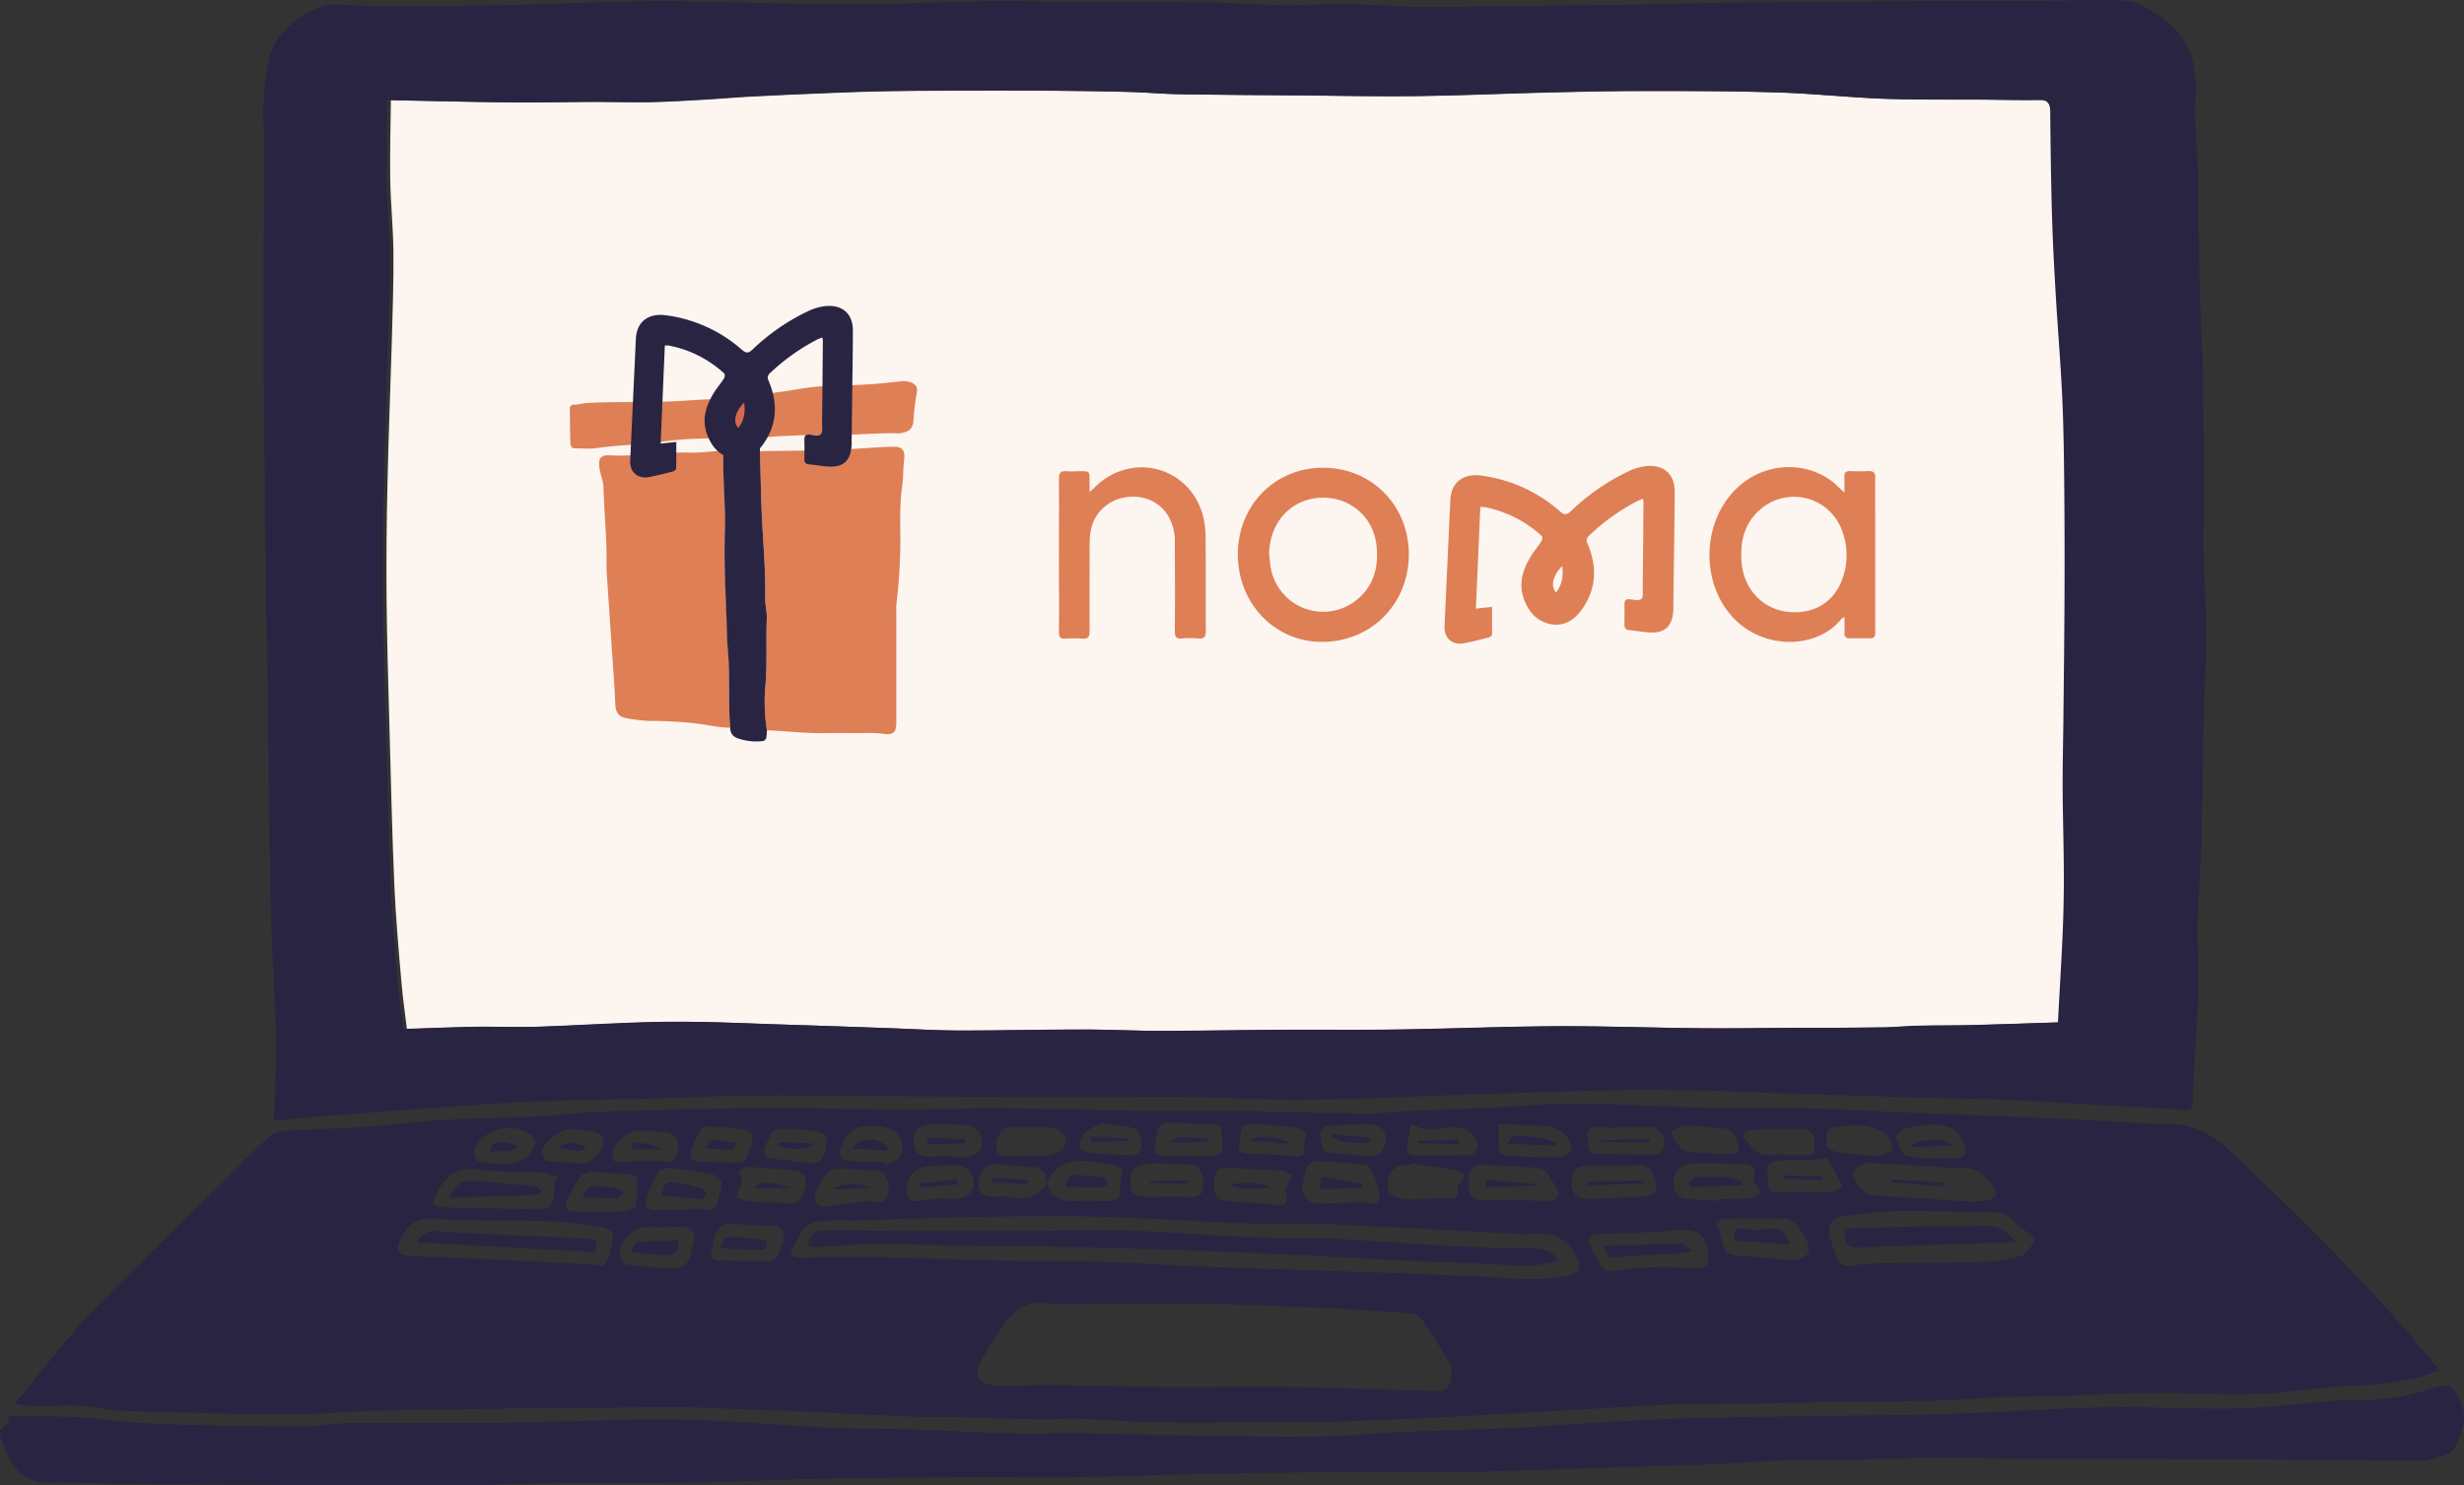 <svg id="Layer_1" data-name="Layer 1" xmlns="http://www.w3.org/2000/svg" viewBox="0 0 867.23 522.93"><rect x="0" y="0" width="867.23" height="522.93" fill="#333333" stroke="none"/><defs><style>.cls-1{fill:#fcf5f0;}.cls-2{fill:#292442;}.cls-3{fill:#df7f55;}.cls-4{fill:#d46a4d;}</style></defs><path class="cls-1" d="M725.6,359.9c-10.64.34-20.82.71-31,1-6.27.16-12.56.08-18.84.23-4,.09-8,.52-12,.57-10.46.12-20.91.12-31.37.17-11,.05-22.08.24-33.12.14-16.86-.16-33.72-.79-50.57-.71-18.7.1-37.39.88-56.08,1.15-13.51.2-27,0-40.53.1-14.3.08-28.6.37-42.9.38-9,0-18-.48-27-.48-14.63,0-29.26.39-43.89.36-8.28,0-16.56-.56-24.84-.84-12.05-.42-24.11-.86-36.17-1.23-13.69-.42-27.4-1.19-41.09-1-15.51.16-31,1.25-46.52,1.76-7.1.23-14.22-.09-21.33,0-8.18.14-16.36.49-25.13.77-.72-6-1.5-11.22-1.93-16.45-1-11.44-2-22.88-2.51-34.35-.8-18.64-1.22-37.3-1.72-56-.41-14.8-.86-29.6-1-44.4-.12-13.84,0-27.69.33-41.53.36-16.69,1.06-33.38,1.53-50.07.29-10.26.64-20.53.55-30.79-.08-8.47-1-16.93-1.12-25.41-.16-9.34.13-18.69.22-28,14.45.27,28.73.65,43,.79,9.71.1,19.41-.16,29.12-.19,6.56,0,13.13.21,19.68.09,6.25-.12,12.49-.51,18.73-.86,5.51-.31,11-.81,16.54-1.1,8.7-.46,17.41-.84,26.11-1.19,6.7-.28,13.4-.53,20.09-.67s13.48-.17,20.21-.19c12.95,0,25.89-.09,38.83,0q14.13.07,28.25.43c5.86.15,11.7.72,17.55.82,14.06.22,28.13.29,42.19.4,13.86.11,27.73.42,41.59.24,15.5-.2,31-.91,46.49-1.29,11.08-.27,22.16-.51,33.24-.5,15.63,0,31.26,0,46.87.51,12.1.37,24.17,1.66,36.27,2.19,9.25.4,18.53.26,27.79.34,2.39,0,4.77,0,7.16,0,7.13.05,14.26.24,21.38.12,3.16-.06,4.18,1.21,4.21,4.14.14,12.37.29,24.75.65,37.12.28,9.41.8,18.82,1.36,28.22.67,11.5,1.65,23,2.19,34.48.47,9.79.62,19.59.72,29.39q.21,20.06.13,40.12c-.05,14.45-.24,28.9-.39,43.36-.08,8.15-.32,16.3-.28,24.45.06,13.6.63,27.21.36,40.81C727.35,331.3,726.32,345.38,725.6,359.9Z"/><path class="cls-2" d="M248.62,404.22c1.24-3.4,1.24-3.4,10.27-2C258.27,405.08,258.27,405.08,248.62,404.22Z"/><path class="cls-2" d="M210.13,436.76c-.25,1.36-.48,2.61-.74,4l-62.67-3.37c1.56-2.67,3.36-4.14,6.79-3.95,17.6,1,35.22,1.73,52.83,2.6A28,28,0,0,1,210.13,436.76Z"/><path class="cls-2" d="M96.38,394.44c.28-8.38.74-16.54.77-24.7,0-7.14-.4-14.28-.67-21.42-.32-8.21-.8-16.41-1-24.63q-.58-24.69-.91-49.4c-.15-10.26-.1-20.53-.26-30.8-.18-11-.57-22-.74-33-.17-11.25-.17-22.49-.29-33.74-.14-14-.41-28-.48-42.07-.08-16.43,0-32.87,0-49.3,0-13.7.53-27.41,0-41.09a89.48,89.48,0,0,1,2.23-24.87c2-8,14.12-18.58,24-17.86,17.41,1.27,35,.61,52.49.34C190.42,1.65,209.22.62,228,.4c14.24-.17,28.48.47,42.72.69,11.44.19,22.88.52,34.31.38C319.78,1.3,334.5.56,349.23.37c10.48-.14,21,.29,31.46.35,15.09.08,30.17-.08,45.25.11,8.5.1,17,.89,25.51,1,7.39.1,14.79-.54,22.17-.43,9.28.15,18.55,1.05,27.82,1.06,17.62,0,35.24-.36,52.85-.57,5.47-.07,10.94-.08,16.4-.18,11.69-.22,23.38-.58,35.07-.72Q636.42.61,667.07.43c16.56-.09,33.13,0,49.7-.08,10.56,0,21.17-.77,31.67,0,4.33.32,8.78,3.26,12.54,5.87,10,7,12.46,17,11.76,28.61-.51,8.53.63,17.14.86,25.73.2,7.22.08,14.45.21,21.67q.26,14,.69,27.89c.2,6.32.67,12.63.77,18.95q.36,21.66.45,43.33c0,7.47-.29,14.94-.13,22.41.22,10,1,20,1.07,30,.05,7.51-.77,15-.94,22.55-.37,16.45-.47,32.91-.9,49.35-.24,9.06-1.13,18.1-1.33,27.15-.19,8.45.38,16.92.18,25.37-.23,9.37-1,18.73-1.47,28.09-.18,3.38-.55,6.77-.4,10.13.12,2.62-.73,3.41-3.33,3.24-9.58-.64-19.16-1.15-28.75-1.68-12.73-.7-25.45-1.47-38.18-2-7.8-.35-15.62-.33-23.43-.56q-28.86-.86-57.72-1.8c-7.9-.25-15.79-.66-23.69-.77-10.39-.14-20.78-.23-31.17,0-15.22.3-30.44.86-45.66,1.35-20,.65-39.93,1.65-59.9,1.91-13.69.17-27.39-.76-41.09-1-9.2-.17-18.42,0-27.63,0-20.05,0-40.1,0-60.15-.12-20.83-.1-41.66-.43-62.49-.37-12.59,0-25.18.62-37.77,1-14.4.38-28.81.65-43.2,1.16-8.1.29-16.19.89-24.28,1.44-10.73.74-21.46,1.51-32.18,2.37C120,392.34,108.73,393.37,96.38,394.44ZM724.32,359.9c.72-14.52,1.75-28.6,2-42.68.27-13.6-.3-27.21-.36-40.81,0-8.15.21-16.3.29-24.45.15-14.46.33-28.91.38-43.36q.08-20.06-.12-40.12c-.11-9.8-.25-19.6-.72-29.39-.55-11.5-1.52-23-2.2-34.48-.55-9.4-1.08-18.81-1.35-28.22-.37-12.37-.52-24.75-.65-37.12,0-2.93-1.05-4.2-4.22-4.14-7.12.12-14.25-.07-21.37-.12-2.39,0-4.78,0-7.16,0-9.27-.08-18.54.06-27.79-.34-12.1-.53-24.17-1.82-36.28-2.19C609.18,32,593.55,32,577.93,32c-11.08,0-22.17.23-33.25.5-15.49.38-31,1.09-46.48,1.29-13.86.18-27.73-.13-41.6-.24-14.06-.11-28.12-.18-42.18-.4-5.85-.1-11.7-.67-17.55-.82q-14.13-.36-28.25-.43c-12.94-.05-25.89,0-38.83,0-6.74,0-13.48.05-20.21.19s-13.4.39-20.09.67c-8.71.35-17.41.73-26.12,1.19-5.51.29-11,.79-16.54,1.1-6.23.35-12.48.74-18.72.86-6.56.12-13.12-.11-19.68-.09-9.71,0-19.42.29-29.12.19-14.29-.14-28.58-.52-43-.79-.1,9.35-.38,18.7-.23,28,.15,8.48,1.05,16.94,1.12,25.41.1,10.26-.26,20.53-.55,30.79-.47,16.69-1.16,33.38-1.53,50.07-.3,13.84-.44,27.69-.33,41.53.13,14.8.58,29.6,1,44.4.51,18.65.92,37.31,1.72,56,.5,11.47,1.56,22.91,2.52,34.35.43,5.23,1.21,10.43,1.93,16.45,8.76-.28,16.94-.63,25.12-.77,7.11-.12,14.23.2,21.34,0,15.51-.51,31-1.6,46.52-1.76,13.69-.14,27.39.63,41.09,1,12.06.37,24.11.81,36.17,1.23,8.28.28,16.56.82,24.83.84,14.63,0,29.27-.34,43.9-.36,9,0,18,.49,27,.48,14.31,0,28.61-.3,42.91-.38,13.51-.08,27,.1,40.52-.1,18.7-.27,37.39-1.05,56.08-1.15,16.86-.08,33.71.55,50.57.71,11,.1,22.09-.09,33.13-.14,10.45,0,20.91,0,31.36-.17,4-.05,8-.48,12-.57,6.28-.15,12.57-.07,18.85-.23C703.5,360.61,713.68,360.24,724.32,359.9Z"/><path class="cls-2" d="M858.83,482.52a99.34,99.34,0,0,1-30.39,5.25c-11.06.25-22.07,2.57-33.14,2.94-12.81.44-25.67-.47-38.51-.39-10.65.06-21.3.76-31.95,1.09-7.12.22-14.24.2-21.35.48-8.45.33-16.88,1.05-25.33,1.27-11.91.29-23.84.24-35.76.41-7.24.1-14.48.4-21.73.5-10.88.15-21.79-.13-32.65.38-21.86,1-43.69,2.54-65.55,3.71q-24.83,1.33-49.69,2.26c-9.09.33-18.2.2-27.29.25-12.21.06-24.41.3-36.61.09-10.08-.17-20.15-1-30.23-1.31-4.34-.15-8.7.31-13,.22-9.51-.19-19-.6-28.52-.82-5.52-.13-11.05.08-16.56-.15-14.22-.59-28.44-1.35-42.66-2-4.17-.19-8.35-.24-12.52-.39-8.46-.32-16.91-.83-25.37-.94-9.39-.12-18.79.15-28.18.19-9,.05-18,0-27,.05-3.61,0-7.21.29-10.82.35-13.56.22-27.12.27-40.68.64-10.23.28-20.44,1.23-30.67,1.38s-20.62-.3-30.92-.53c-9.61-.22-19.23-.33-28.83-.83-5.37-.28-10.69-1.51-16.06-1.82-4.36-.25-8.78.36-13.17.33a83.85,83.85,0,0,1-8.47-.93c9.06-11,17-21.62,26-31.23,12.1-12.88,25.07-25,37.66-37.39,4-3.95,8-7.93,12-11.87C85.46,409.09,90,404.33,95,400c1.59-1.37,4.31-1.88,6.56-2,9.53-.6,19.09-.75,28.61-1.38,7.81-.52,15.57-1.76,23.38-2.21,11.59-.67,23.22-.82,34.82-1.39,7.49-.37,15-1.38,22.45-1.62,19.46-.61,38.93-1.21,58.4-1.34,16.62-.11,33.24.59,49.86.66,10.47,0,20.95-.67,31.41-.59,18.79.15,37.57.73,56.35,1,11.42.16,22.85-.07,34.28.08,13.15.17,26.29.67,39.44.81,4.61.05,9.22-.59,13.83-.8,10.32-.48,20.65-.86,31-1.34,9.86-.45,19.72-1.44,29.57-1.36,15.38.12,30.76,1.08,46.14,1.44,11.46.27,22.93.05,34.39.23,6.81.1,13.61.54,20.42.82,22.42.91,44.86,1.76,67.28,2.73,13.84.61,27.67,1.64,41.51,2,9.37.26,15.89,5.19,22.06,11.17,10.23,9.92,20.62,19.69,30.63,29.82,8.89,9,17.47,18.3,26,27.64C848.57,470.12,853.45,476.19,858.83,482.52ZM368.38,416.34c.05-3.61-1.61-5.45-5.44-5.58-4.26-.13-8.5-.74-12.75-.86-3.14-.1-6,3.65-5.7,7.35.24,3.4,2.59,4.17,5.57,4.08a19.37,19.37,0,0,1,5,0c5.78,1.43,10.44.39,13.43-5.11.69,1.47,1,3.38,2.13,4.32,4.23,3.49,9.49,1.92,14.34,2.17,2.87.15,6.58.58,8.43-.91,1.54-1.24.51-5.2,1.35-7.73.9-2.71-.76-3.2-2.47-3.76a36.73,36.73,0,0,0-4.49-.87C379.91,407.94,372.53,407.72,368.38,416.34Zm1,42.81c-7-1.95-12.28,1.63-16.33,7.6a138.31,138.31,0,0,0-7.8,12.34c-1,1.83-1.62,4.85-.72,6.32s3.91,2.24,6,2.3c7.18.21,14.37-.17,21.56-.09,13.75.15,27.5.56,41.26.66,12.71.09,25.42-.3,38.12-.09,17.41.3,34.81,1,52.22,1.47,5.46.16,6.4-.38,7.21-5.44a8.11,8.11,0,0,0-1.11-5q-4.4-7.49-9.34-14.65a5.73,5.73,0,0,0-3.72-2.17c-10.49-.8-21-1.55-31.5-2-14.46-.63-28.92-1.25-43.39-1.42C404.59,458.81,387.33,459.08,369.36,459.15Zm-71.6-29.35v-.54a83.42,83.42,0,0,1-8.77.64c-3.58-.07-5.81,1.6-7.39,4.48-.79,1.43-1.43,2.94-2.27,4.34-1.59,2.65-1.26,4.12,2.23,4,7.66-.13,15.32-.42,23-.27,15.67.3,31.33.94,47,1.28,12.36.28,24.72.17,37.08.5,9.62.26,19.22,1,28.84,1.41,15.66.62,31.33,1.13,47,1.67,10.43.35,20.85.64,31.28,1,5.71.19,11.41.59,17.12.7,13.13.24,26.26,2.75,39.4,0,3-.65,4.13-2.14,3.07-5-2.64-7.05-6.88-9.83-14.54-9.66-1.83,0-3.66.18-5.48.08-22-1.13-44-2.44-66-3.4-10.11-.43-20.26.07-30.37-.31-16.84-.62-33.66-1.92-50.5-2.35-15.67-.4-31.36-.2-47,.05C326.8,428.7,312.28,429.34,297.76,429.8Zm346,5.12c.81,2.43,1.56,4.89,2.45,7.29,1.06,2.89,3.08,4,6.24,3.3a31,31,0,0,1,6.22-.7c13.17-.22,26.34-.21,39.51-.6a47,47,0,0,0,13-2.09c2.09-.68,3.7-3.37,4.93-5.49.24-.41-2.28-2.43-3.61-3.63-1.13-1-2.71-1.68-3.51-2.87-2.2-3.29-5.43-3.27-8.83-3.31-10.66-.13-21.33-.62-32-.46-6.42.09-12.82,1.05-19.22,1.77C645,428.58,643.4,430.89,643.8,434.92ZM209.72,445.26c3.89,1.29,4.55-2.53,5.41-6.26,1.26-5.44.63-6.59-5-7.31-6.21-.78-12.44-1.6-18.67-1.81-12.57-.41-25.2.11-37.72-.82-6.14-.46-9.75,1.21-12.22,6.35-.18.36-.66.61-.75,1-.34,1.36-1.18,3.05-.68,4.06s2.39,1.56,3.7,1.63c8,.42,16,.57,24.05,1C181.25,443.69,194.68,444.46,209.72,445.26Zm485.72-22.13v-.26a15.07,15.07,0,0,0,3.76-.19c1.25-.39,2.8-1.07,3.31-2.07.36-.7-.66-2.24-1.29-3.26-3-4.82-7.28-7-13.1-6-1.17.2-2.45-.33-3.69-.41-9.25-.57-18.5-1.28-27.75-1.5-1.5,0-3.86,1.81-4.4,3.29-.85,2.34,3.82,7.79,6.5,8C671,421.61,683.22,422.35,695.44,423.13Zm-94.09,20.51c0-8.8-3.63-11.34-11.17-10.57-9.65,1-19.41.9-29.12,1.46-.77,0-2.25,1.81-2.07,2.24a58.66,58.66,0,0,0,4.57,9.1,4.61,4.61,0,0,0,3.74,1.67,110.53,110.53,0,0,1,28-1.07C597.81,446.69,601.21,446.5,601.35,443.64ZM196.44,414.55c-2.07-.69-3.72-1.65-5.43-1.75-7.59-.45-15.3,0-22.78-1.14-6.76-1-10.49,1.89-13.68,6.8a13.06,13.06,0,0,0-1.09,2.22c-.42,1.07-.74,2.16-1.11,3.24a15.53,15.53,0,0,0,3.75,1.1c9.58.27,19.17.34,28.76.62s9.61.36,10.49-9.2C195.39,415.9,195.93,415.41,196.44,414.55Zm352.27,5.22c-1.46-2.43-2.69-4.7-4.17-6.8a4.22,4.22,0,0,0-2.58-1.74c-6.39-.5-12.79-.92-19.2-1.15-4.66-.17-6,1.6-5.8,7.91.1,3.37,2.44,4.63,5.72,4.62,6.9,0,13.85-.33,20.7.28C546.76,423.19,548,422.15,548.71,419.77Zm55.47,10.52c.76,2.79,1.44,4.62,1.74,6.5.54,3.49,2.09,5.12,6,5.23,6.21.17,12.39,1.32,18.61,1.54,2,.08,5-.92,5.84-2.38,1.78-2.94-4.3-12.07-7.84-12.17-7.06-.19-14.14-.16-21.21,0C606.16,429,605,429.94,604.18,430.29Zm-124.47-7.13c3.56.93,6.48,1.07,5.81-3a35.22,35.22,0,0,0-2.59-7.76c-.42-1-1.51-2.28-2.41-2.38-5.31-.59-10.66-.78-16-1.31-3-.3-4.42,1.11-5,3.72-.25,1.06-.41,2.14-.73,3.17-1.47,4.68.8,8,5.81,8C469.86,423.61,475.13,423.3,479.71,423.16ZM605,422.71c0-.17,0-.34,0-.5,3.49-.12,7,0,10.46-.41,2.94-.37,5.4-1.52,2.46-5a3.41,3.41,0,0,1-.62-2.7c.87-3.1-1-4.14-3.43-4.23-6.53-.26-13.09-.51-19.61-.19-1.65.08-3.75,2-4.63,3.61a8,8,0,0,0-.25,5.57,4.87,4.87,0,0,0,3.18,3C596.67,422.39,600.85,422.44,605,422.71Zm-37.3-12.25v-.22c-1.54.05-3.08.12-4.61.15s-3.06.08-4.58,0c-3.74-.12-5.28,1.92-5.35,5.3-.08,4.14,1.62,6.33,5.43,6.31,6.47,0,12.93-.4,19.39-.73,2.79-.15,5.29-.69,4.87-4.5-.44-4-2.62-6.65-6-6.61C573.82,410.21,570.76,410.36,567.7,410.46Zm-115.51,8.1,2.8-4.48c-1.16-.65-2.28-1.78-3.49-1.88-6.27-.52-12.57-.67-18.84-1.15-4.36-.33-5.17,2.21-5.29,5.6-.17,4.63.89,6,5.05,6.3,4.84.35,9.7.48,14.52,1C453.08,424.71,454,423.8,452.19,418.56Zm44.87-8.94-.07.47-2.1.07c-4.63.13-7.05,3.16-6.55,8.21.21,2.11,4.37,4.17,7.56,3.95,3.59-.26,7.19-.35,10.79-.42,3.15-.06,7.39,1.49,6.23-4.44-.06-.31.74-.75,1.1-1.16,2-2.21,1.52-3.8-1.41-4.31C507.45,411.1,502.25,410.4,497.06,409.62ZM246.9,425.55c6,2.16,5.37-2.78,6.64-5.94,1.49-3.7-.65-5.73-3.74-6.43a99.66,99.66,0,0,0-14-1.93c-1.44-.11-3.73.5-4.32,1.51a51.64,51.64,0,0,0-4,9.4c-.78,2.33.54,3.87,2.94,3.86C235.92,426,241.41,425.72,246.9,425.55Zm161.17-16c-2.24.07-3.36.07-4.47.15-4.08.3-5.93,2.37-5.81,6.47s1.51,5.23,6.2,5.19c4.87,0,9.75-.29,14.6,0,2.75.19,4.38-.32,4.78-3.09.6-4.06-1-7.85-3.75-8.17C415.43,409.67,411.19,409.69,408.07,409.55Zm228,9.92v.26c2.94-.09,5.89,0,8.81-.35,1.26-.13,2.44-1,3.66-1.57-1.71-3.28-3.28-6.65-5.29-9.74-.35-.53-2.57.16-3.93.2-4.46.1-8.93,0-13.37.3-5.17.39-3.62,4.22-3.7,7.38s1.64,3.82,4.15,3.81C629.64,419.74,632.86,419.57,636.08,419.47Zm-399.56,27c4,.45,5.8-1.77,6.53-5.31.24-1.19.81-2.31,1.13-3.49.95-3.52-.88-5.85-4.61-5.84s-7.22.47-10.77.12c-5.87-.57-9.92,4.59-10.74,8.43-.3,1.42,1.26,4.53,2.33,4.7C225.7,446,231.13,446.13,236.52,446.52Zm-28.11-34c-.7.24-2.95.33-3.86,1.47a41,41,0,0,0-4.92,8.46c-.9,2-.51,4,2.32,4.09,5.69.11,11.39.14,17.08-.07,1.62-.06,4.39-.82,4.59-1.7a42.79,42.79,0,0,0,.62-9.88c0-.46-1.48-1.22-2.33-1.31C217.79,413.12,213.65,412.88,208.41,412.49Zm97.93,10.13c2.71.94,5.39,1.13,6.11-2.19,1.34-6.23-2.05-9.14-6.77-8.4-1.2.19-2.51-.41-3.75-.33-3.93.23-8.45-1.83-11.51,2.11a30.21,30.21,0,0,0-3.38,6.54,3.2,3.2,0,0,0,3.48,4.42C295.8,424.1,301.07,423.34,306.34,422.62ZM255,430.77c-1.06,1.08-2.64,2-3.08,3.25a42.85,42.85,0,0,0-1.77,8.49c0,.26,1.85,1.05,2.87,1.1,4.16.23,8.34.21,12.51.39,7.79.32,7.79.35,9.92-6.94,0-.13.15-.24.18-.37.72-3.09-.09-5.05-3.73-5.18C266.57,431.33,261.21,431.05,255,430.77Zm6.29-15.37c-.74,2.14-1.46,4.19-2.18,6.25a56.92,56.92,0,0,0,7,1.5c3.59.34,7.27,0,10.84.51,3.29.44,5.26-.91,6.55-5.65.84-3.07-.54-5.37-3.58-5.79-5.53-.77-11.14-1.09-16.72-1.37a3.69,3.69,0,0,0-3,1.58C259.94,413.16,260.94,414.45,261.32,415.4Zm297.55-14.24c.06,4.48.85,5.12,5.18,5.1,5.84,0,11.68.26,17.53.23,1.17,0,2.87-.48,3.42-1.32a5.62,5.62,0,0,0-4.61-8.59c-5.79,0-11.6.61-17.36.3C559.37,396.68,558,397.44,558.87,401.16ZM332.21,421.74l0,.31c2.1-.07,4.36.32,6.24-.33,1.66-.57,3.95-2.16,4.14-3.54.78-5.62-2.44-8.44-8.26-8-2.52.19-5,.22-7.55.43-5,.42-7.82,3.79-7.62,8.73.11,2.88,1.54,3.9,4.36,3.48S329.32,422.1,332.21,421.74Zm98-20.21c-.4-5.63-.43-5.69-3.69-5.79-5-.16-10.06-.21-15.08-.53-2.48-.16-3.59,1-4.1,3.06-.28,1.19-.45,2.41-.73,3.61-.92,3.94.28,5.25,4.35,5.16,4.72-.11,9.44-.05,14.16,0C429.39,407.17,430.55,406,430.23,401.53Zm-63.9,5.21.06.65c1.74-.46,3.52-.79,5.19-1.4,4.11-1.51,4.89-5.23,1.45-7.81-1.29-1-3.33-1.21-5.06-1.29-4.1-.18-8.23,0-12.34-.08-2.64,0-4.78,2.65-5,6.37-.18,3.24,1.86,4,4.56,3.91C358.92,407,362.63,406.86,366.33,406.74Zm261.34-.51v.44c2-.06,3.9-.11,5.85-.19s4.88,1.37,5.21-2.14c.29-3.14-.35-6.68-4.18-6.9a172.64,172.64,0,0,0-18.88.44c-.89.05-1.71,1.38-2.56,2.11,2.21,2.16,4.08,5,6.74,6.27C622,407.26,625,406.31,627.67,406.23Zm-296.56.82,0-.28c2.77.21,5.59.84,8.28.49,2.15-.28,5.53-1.37,5.94-2.78,1.27-4.44-1.1-8-5-8.37a98.24,98.24,0,0,0-13.18-.26c-4.18.17-6.19,2.83-5.58,7.32.47,3.4,3.06,4.24,6.19,4C328.88,407.08,330,407.09,331.11,407.05Zm196.15-11.19a54.32,54.32,0,0,1,.17,6.57c-.25,2.4.16,4.2,3,4.36,5.92.32,11.85.76,17.76.65a7.52,7.52,0,0,0,5.07-2.83c.52-.69-.79-3.22-1.84-4.46-4.5-5.31-11-3.53-16.77-4.15C532,395.72,529.36,395.89,527.26,395.86Zm151.14.08a58,58,0,0,0-7.64,1.41c-1.38.41-3.61,2.32-3.42,2.9.84,2.5,2.09,6.47,3.79,6.79,5.49,1,11.26.81,16.92.79,3.44,0,4.59-2.1,3.31-5.24C689.2,397.32,686.23,395.6,678.4,395.94Zm-34.85,1.43c-1.93,6.15-.67,8,5.77,8.52,3.72.31,7.44,1,11.15,1,2,0,4-1.17,6-1.81-1-2.23-1.49-5.43-3.26-6.47a22.57,22.57,0,0,0-9.86-2.54C650.11,395.9,646.82,396.9,643.55,397.37Zm-188.28,9.45c5.61,1.15,3.13-3.6,4.07-5.81,1.06-2.52-1.22-3.69-3.44-4-4.91-.6-9.85-1.12-14.79-1.41-1.31-.07-3.58.51-3.85,1.29a29.34,29.34,0,0,0-1.16,7.78c0,.4,1.46,1.22,2.29,1.28C444,406.34,449.64,406.56,455.27,406.82Zm41.49-11.13c-.54,2.53-1,4.74-1.5,6.94-.65,2.78.21,4.15,3.33,4.09,6.33-.1,12.67.09,19-.16.88,0,2.44-1.93,2.4-2.92-.17-4.29-4.14-7.16-8.49-6.84C506.83,397.16,502.08,398.81,496.76,395.69ZM258.18,409.24c4.67,1.17,4.79-2.7,6-5.74,1.32-3.29.67-5.48-2.95-6a99.78,99.78,0,0,0-12-1,4.08,4.08,0,0,0-2.92,1.78,24.59,24.59,0,0,0-2.66,5.89c-.67,2.18-1,4.61,2.47,4.79C250.05,409.09,254,409.12,258.18,409.24Zm347.29-3V406c1.12.08,2.24.23,3.36.25,2.93,0,3.75-1.56,2.87-4s-2-4.82-5.37-5c-4.18-.21-8.35-1-12.52-1a8,8,0,0,0-5.41,2.08c-.9,1,3.6,6.88,5.06,7C597.47,405.68,601.47,406,605.47,406.24ZM277,397.37c-4.56-.14-4.71-.05-6.67,3.95-2.58,5.26-1.62,6.58,4.52,6.89,3.32.16,6.61,1,9.93,1.21,1.49.07,3.92-.35,4.39-1.29a17.07,17.07,0,0,0,1.84-7.68c0-.85-2.89-2.07-4.59-2.37A89.24,89.24,0,0,0,277,397.37ZM231.4,408.64c6.41,1.55,6.92-1.43,7.21-4.73s-1.39-5-4.71-5.31c-2.64-.21-5.28-.51-7.93-.63-4.26-.21-9.22,3.54-10.17,7.64-.51,2.22-.29,3.73,2.8,3.49C223.44,408.74,228.32,408.74,231.4,408.64Zm79.94.51.57,1c1.81-1.18,4.44-2,5.19-3.64s.66-4.92-.49-6.43c-3.08-4.07-8.18-4-12.64-3.52-4.21.45-6.79,3.53-8.05,7.75-.92,3.07.34,4.24,3,4.43C303,409.07,307.18,409,311.34,409.15ZM475.1,396v-.24c-2.22.19-4.45.54-6.67.54-3.11,0-4,1.84-3.62,4.27s-.09,5.36,4,5.41,8.19.65,12.28,1.08,6.12-1.34,6.53-5.55c.34-3.47-1.48-5.49-5.43-5.7C479.86,395.64,477.48,395.88,475.1,396ZM175.74,409.79c6.86-.09,9.34-1.23,11.76-5.29,1.44-2.41.86-4.22-1.4-5.56-7.14-4.24-16.46-1.24-19.35,6.38-.34.89.71,3.19,1.57,3.46C170.67,409.51,173.25,409.5,175.74,409.79Zm25.62-12.51c-4.38.43-9.84,4.36-10.69,8.48-.18.88,1.17,2.87,2,3,3.3.52,6.7.3,10,.7,4.52.55,7.11-1.69,9-5.3,1.34-2.62.73-4.66-2.19-5.45C206.85,398,204.08,397.74,201.36,397.28Zm186.14-1.71c-1.37.74-3.94,1.56-5.64,3.23a6.31,6.31,0,0,0-1.56,5.29c.3,1.05,3,1.82,4.77,2,4.12.41,8.29.29,12.42.59,2.6.19,3.82-.64,4.14-3.29.46-3.83-.88-6.13-4.67-6.76C394.24,396.16,391.48,396,387.5,395.57Z"/><path class="cls-2" d="M3.19,498.48c8.76.13,17,0,25.15.44,6.37.32,12.7,1.48,19.07,1.88,8.23.51,16.49.74,24.74.91,11.95.25,23.91.48,35.86.42,5,0,10-1.12,15-1.16,16.79-.15,33.57,0,50.35-.06,9.23-.05,18.45-.43,27.68-.61,13.34-.26,26.7-1,40-.58,17.31.52,34.59,2,51.9,2.93,8,.4,16,.17,24.05.43,14.43.48,28.86,1.2,43.3,1.65,5.06.15,10.14-.38,15.21-.3,15.83.26,31.65.76,47.48,1,14.27.22,28.54.43,42.81.24,8.57-.11,17.13-1.1,25.7-1.47,13.72-.6,27.45-.93,41.17-1.53,7.86-.35,15.7-1.07,23.56-1.52,11.84-.67,23.68-1.48,35.53-1.83,16.93-.49,33.86-.63,50.79-.89,14.52-.21,29-.16,43.55-.64,17.79-.59,35.56-2,53.35-2.33,16-.32,32.12.63,48.16.36,10-.16,20-1.55,30.05-2.35a84.73,84.73,0,0,1,9.8-.56,78.3,78.3,0,0,0,28.12-4.13c6.55-2.22,8.22-.92,10.7,5.39,2.3,5.85-.25,10.91-2.43,15.64-1,2.14-5.32,3.12-8.33,3.92-2.64.7-5.55.54-8.34.52-14.67-.11-29.35-.33-44-.44-11.89-.09-23.79-.1-35.68-.12-18,0-36,0-54.07-.09-9.65-.05-19.29-.56-28.94-.5-11.29.08-22.58.6-33.88.82-5.88.12-11.78-.2-17.66,0-10.88.42-21.74,1.13-32.62,1.63-4.87.22-9.75.17-14.63.34-19,.66-38.07,1.44-57.11,2-9.9.3-19.81.37-29.72.42-11.38,0-22.77-.12-34.16,0q-20.33.13-40.65.54c-14.83.32-29.66.94-44.49,1.16-12.45.2-24.91-.06-37.37,0-18.08.12-36.16.24-54.23.59-14.33.27-28.65,1.08-43,1.3-16.6.26-33.21.05-49.82.22-11.44.12-22.88.7-34.32.76-19.32.08-38.64-.09-58-.16-18.25-.07-36.49-.09-54.72-.25-10.29-.09-20.58-.73-30.86-.51-7.5.16-11.51-3.77-14.47-9.67a18.32,18.32,0,0,1-1.48-3.41c-.66-2.5-3.22-5.18,1-7.31C3.2,501.16,3.09,498.9,3.19,498.48Z"/><path class="cls-2" d="M284.28,438.87c.59-3.91,2-5.78,6-5.74q31.51.31,63,.29c14.54,0,29.08-.56,43.6-.19,14.86.38,29.68,1.73,44.53,2.38,8.64.37,17.32-.08,26,.33,14.08.68,28.14,1.89,42.22,2.63q14.87.78,29.77.84c3.95,0,7,.86,9.12,4.33-9,3-18.08,1.38-27.06,1.11-10.41-.32-20.82-.79-31.23-1.3-13-.62-25.91-1.41-38.87-2q-18.14-.87-36.3-1.51c-13.9-.47-27.81-.89-41.72-1.15-13.19-.25-26.4-.21-39.59-.41-8.23-.13-16.45-.69-24.67-.61-7.13.06-14.25.76-21.38,1.14C286.69,439.05,285.72,438.93,284.28,438.87Z"/><path class="cls-2" d="M709.53,437.3c-14.87.47-28.9.91-42.93,1.37-3.76.12-7.51.33-11.27.45-5.34.15-6.07-.63-6-6.59,7.7-.24,15.43-.57,23.16-.71,8.8-.16,17.62.1,26.4-.34C703.67,431.25,706.36,433.58,709.53,437.3Z"/><path class="cls-2" d="M684.2,417.69l-18.68-1.54c0-.32.05-.65.07-1l18.79,1.21Z"/><path class="cls-2" d="M564.43,438.57c9.17-.29,18.22-.63,27.28-.77.91,0,1.84,1.24,3.8,2.66-2.61.45-3.78.77-5,.84-6.81.41-13.64.67-20.45,1.18C566,442.79,566,443,564.43,438.57Z"/><path class="cls-2" d="M158,421.65c2.34-5.06,5-6.39,8.8-6,7.21.72,14.45,1.22,21.65,2,.81.08,1.52,1.08,2.27,1.66-.84.48-1.67,1.34-2.53,1.37C178.46,421,168.71,421.31,158,421.65Z"/><path class="cls-2" d="M540.92,417.39,523,418l-.09-2.67L541,416.83Z"/><path class="cls-2" d="M610.7,436.73c-.39-2.73-1-5,3.28-4.13a22.27,22.27,0,0,0,8.26,0c4.72-.88,6.3,1.79,7.67,5.47Z"/><path class="cls-2" d="M464.15,418.66c.47-2,.72-3,1.06-4.43,4.86.84,9.57,1.64,14.26,2.53.16,0,.15,1,.21,1.4Z"/><path class="cls-2" d="M594.17,416.39c1-.66,1.92-1.91,2.85-1.89,5.47.14,11.31-1.46,16.26,1.69-.06.36-.13.72-.2,1.08l-18.3.58C594.58,417.37,594.38,416.88,594.17,416.39Z"/><path class="cls-2" d="M578.33,416.63l-19.6.62,0-1.13,19.59-.62Z"/><path class="cls-2" d="M447.44,418.15c-4.84-.32-9.92,1.69-14.4-1.19C438,416.09,442.86,416,447.44,418.15Z"/><path class="cls-2" d="M233,420.73c.66-4.67,1.75-5.27,8-3.87,2.25.5,4.46,1.17,7,1.85,1.14,3.26-1,3.57-3.71,3.29C240.5,421.6,236.74,421.15,233,420.73Z"/><path class="cls-2" d="M375,417.78c.35-3.11,1.88-4.38,4.75-4.11s5.52.33,8.23.78c.82.13,1.47,1.24,2.19,1.9-.79.58-1.58,1.65-2.39,1.66C383.64,418.08,379.47,417.89,375,417.78Z"/><path class="cls-2" d="M418,416.72l-13.52-.32,0-.5,13.51-.43Z"/><path class="cls-2" d="M641.39,415.47l-13.57-.56c0-.38,0-.76,0-1.14l13.57.34C641.42,414.56,641.4,415,641.39,415.47Z"/><path class="cls-2" d="M222,440.83l2.24-3.73,14.32-.45c.72,3.92-.89,5.49-4.44,5.24C230.2,441.61,226.33,441.22,222,440.83Z"/><path class="cls-2" d="M205,421.47c1.12-3.47,3.44-4.17,6.35-3.86a48.29,48.29,0,0,1,5.8.63c.9.21,1.6,1.26,2.39,1.93-.9.56-1.8,1.58-2.71,1.59C213,421.83,209.12,421.6,205,421.47Z"/><path class="cls-2" d="M292.7,418.66c4.57-2.61,9.52-1.92,14.55-.46Z"/><path class="cls-2" d="M253.49,439.16c2.27-4.88-.08-4.16,16.3-2.59.12,3.67.1,3.59-3.28,3.38s-6.86-.15-10.29-.28A18,18,0,0,1,253.49,439.16Z"/><path class="cls-2" d="M265.62,418.45c1.64-2.66,3.11-2.81,12.74-.41Z"/><path class="cls-2" d="M563.2,401.47l17.28-.55c0,.41,0,.83,0,1.25L563.11,402Z"/><path class="cls-2" d="M336.84,417,324,418.05l-.21-1.46,12.87-1.4C336.69,415.78,336.76,416.37,336.84,417Z"/><path class="cls-2" d="M411.55,402.34c4.16-4,8.84-.87,13.34-1.63,0,.4.05.8.08,1.2Z"/><path class="cls-2" d="M339.71,402.53c-4,.13-8.09.3-12.13.34-.54,0-1.08-.57-1.62-.88.34-.51.7-1.47,1-1.46,4.26.11,8.52.35,12.79.57C339.75,401.57,339.73,402.05,339.71,402.53Z"/><path class="cls-2" d="M349.22,414.58l12.67.8-.06,1.42-12.69-.48Z"/><path class="cls-2" d="M530.27,402.75c1.21-1.28,2-2.88,2.81-2.87,5,.07,9.93.41,14.51,2.35l-.18,1Z"/><path class="cls-2" d="M687,403.34l-14.74.47C675,400.56,684.9,400.35,687,403.34Z"/><path class="cls-2" d="M439.65,401.59c1.39-2.29,10.46-1.71,14.5,1Z"/><path class="cls-2" d="M513.42,402.72l-14.36-.25v-.87l14.34-.45Z"/><path class="cls-2" d="M274.1,402.14l12.49.4c-1.69,2.32-8.59,2.58-12.57.82Z"/><path class="cls-2" d="M233.68,404.67l-11.81-.15C222.89,401.63,224.91,401.53,233.68,404.67Z"/><path class="cls-2" d="M300,404.3c2.8-4.53,10.1-4.19,13.18.78Z"/><path class="cls-2" d="M468.4,399.22l14.22,1.38-.17,1.13C477.65,403.28,469.07,402,468.4,399.22Z"/><path class="cls-2" d="M182.53,403.55c-3.3,3-7,1.08-10.21,2C173.45,401.32,174.69,401.07,182.53,403.55Z"/><path class="cls-2" d="M196.64,404.26c2.71-3.81,6.42-.72,9.72-1C203.73,407.38,199.94,403.76,196.64,404.26Z"/><path class="cls-2" d="M384.11,400.25l12.68.54,0,.87-12.59.4C384.16,401.45,384.14,400.85,384.11,400.25Z"/><path class="cls-3" d="M519.45,214.25l5.69-.61c0,3.37,0,6.52,0,9.66,0,.39-.68,1-1.15,1.1-2.78.73-5.58,1.41-8.39,2-4.31.9-7.37-1.62-7.18-5.89q1-22.24,2.05-44.5c.29-6.12,4.38-9.36,10.61-8.62a52,52,0,0,1,28,12.66c1.56,1.33,2.39,1.23,3.83-.13a76.46,76.46,0,0,1,20.49-14.11,18.91,18.91,0,0,1,6.28-1.74c6-.48,9.71,2.9,9.74,8.85,0,7.49-.15,15-.24,22.48q-.11,8.81-.22,17.62c0,.48,0,.95,0,1.42-.29,6.4-3.22,8.84-9.71,8.09-1.91-.22-3.81-.5-5.72-.68-1.25-.12-1.81-.68-1.78-1.95,0-2.37.06-4.73,0-7.1,0-1.39.45-2,1.93-1.82s3.22.55,4-.13.46-2.52.48-3.86q.18-15.19.28-30.39a5.77,5.77,0,0,0-.19-1,14.32,14.32,0,0,0-1.71.65,74,74,0,0,0-17.27,12.33,2.12,2.12,0,0,0-.49,2.8c3.45,8.25,3.16,16.24-2.34,23.6-2.59,3.47-6.18,5.6-10.68,4.73-5-1-7.85-4.48-9.45-9-1.86-5.28-.36-10.13,2.38-14.7,1.15-1.91,2.64-3.62,3.85-5.5.3-.46.39-1.54.09-1.81a41.06,41.06,0,0,0-20.24-10.2,9.63,9.63,0,0,0-1.38,0C520.47,190.38,520,202.2,519.45,214.25Zm28.24-5.67c2.21-2.87,2.57-5.9,2.15-9.31C546.53,202.58,545.63,206.3,547.69,208.58Z"/><path class="cls-3" d="M649.15,173.37c0-2,.08-3.7,0-5.43s.61-2.15,2.18-2.09c2.05.08,4.12.11,6.17,0,1.84-.1,2.55.5,2.52,2.4-.11,5.74,0,11.47,0,17.21v36c0,3.24,0,3.24-3.4,3.24-1.78,0-3.57-.09-5.34,0s-2.17-.61-2.09-2.14,0-3.35,0-5.34c-.57.35-1,.47-1.17.74-8.5,10.59-27.49,11-38.24-.76-12.28-13.45-10.36-36.64,4-47.44,9.69-7.3,23.16-7.06,32.09.56C646.84,171.27,647.83,172.19,649.15,173.37Zm-17.41,42.17c7.56,0,13.6-4,16.33-10.81a24.25,24.25,0,0,0,.17-18.19,18,18,0,0,0-28.92-7c-5.36,4.73-6.84,11-6.4,17.87C613.61,208.12,621.4,215.58,631.74,215.54Z"/><path class="cls-3" d="M465.78,164.66c17.12.07,30.2,13.43,30.07,30.71-.14,17.45-13.41,30.66-30.72,30.59-16.65-.07-29.61-13.76-29.46-31.11C435.83,177.68,448.89,164.58,465.78,164.66ZM446.68,195c.21,1.73.3,3.49.64,5.21a18.73,18.73,0,0,0,30.07,11.07c6.39-5.14,8-12.18,7-19.92-1.51-11-11.76-18-22.75-15.75C452.72,177.46,446.86,185.15,446.68,195Z"/><path class="cls-3" d="M383.49,173.22c.81-.73,1.21-1.06,1.58-1.43,12.59-12.81,33-8,38.16,9.12a29.65,29.65,0,0,1,1.08,8.18c.12,11,0,22,.09,33,0,2-.48,2.86-2.64,2.67a33.57,33.57,0,0,0-5.76,0c-2.06.17-2.52-.66-2.51-2.55.09-10.46.05-20.93,0-31.39a17.14,17.14,0,0,0-2.5-9.48c-3.32-5.12-9.17-7.42-15.58-6.15A14.45,14.45,0,0,0,383.87,187a28.58,28.58,0,0,0-.37,4.43c0,10.26-.07,20.52,0,30.78,0,2.06-.59,2.79-2.67,2.61a39.55,39.55,0,0,0-5.76,0c-1.78.12-2.39-.45-2.37-2.26.09-8.51,0-17,0-25.52,0-9.52.07-19,0-28.56,0-2.11.7-2.75,2.72-2.59,1.64.14,3.29,0,4.94,0,3.1,0,3.1,0,3.11,3Z"/><path class="cls-3" d="M267.46,158.82c9.61-.17,19.24-.13,28.84-.56,6-.27,12-.85,18-1,3-.06,4.35,1,3.92,4.54-.4,3.25-.27,6.51-.73,9.76-.9,6.35-.61,12.78-.59,19.19a191.67,191.67,0,0,1-1.44,22.2,19.61,19.61,0,0,0,0,2.17q0,19.62,0,39.24c0,3.71-1.23,4.5-5,3.9a45.66,45.66,0,0,0-6.83-.19c-4.57,0-9.14-.07-13.71,0-6.68.12-13.31-.72-20-1a65.15,65.15,0,0,1-.46-16.73c.56-7.53.08-15,.41-22.55.11-2.41-.6-4.73-.55-7.13.16-7.75-.4-15.47-.87-23.2C267.85,178,267.76,168.39,267.46,158.82Z"/><path class="cls-3" d="M257,256.18c-4.15,0-8.16-1.11-12.26-1.52a138.1,138.1,0,0,0-15.6-.86,51,51,0,0,1-8.92-1.05c-3.7-.59-3.62-3.78-3.71-6.14-.21-5.76-.73-11.48-1.11-17.21q-.94-14.34-1.92-28.67c0-.64,0-1.28,0-1.92.14-9.05-.81-18.06-1.07-27.1-.08-3-1.7-5.7-1.51-8.83a2.3,2.3,0,0,1,2.12-2.53,3.51,3.51,0,0,1,1-.08c9.79.58,19.49-1.22,29.26-.94,3.69.1,7.31-.57,11-.59.53.3.44.82.42,1.28-.27,9,.81,18.07.51,27.12-.34,10.41.21,20.82.59,31.21.12,3.42.13,6.86.44,10.26C257,237.79,256.23,247,257,256.18Z"/><path class="cls-2" d="M257,256.18c-.77-9.18,0-18.39-.84-27.57-.31-3.4-.32-6.84-.44-10.26-.38-10.39-.93-20.8-.59-31.21.3-9-.78-18.07-.51-27.12,0-.46.11-1-.42-1.28-.35-1.42.48-3-.53-4.33.09-4.71-1.78-9.21-1.59-13.92.58-3,1.85-3.93,4.78-4.39a40.35,40.35,0,0,1,6-.42c3.4,0,3.4,0,3.62,3.37a5.35,5.35,0,0,1,.43,2.06c.15,4.29.36,8.59.55,12.88v4.83c.3,9.57.39,19.15,1,28.71.47,7.73,1,15.45.87,23.2-.05,2.4.66,4.72.55,7.13-.33,7.51.15,15-.41,22.55a65.15,65.15,0,0,0,.46,16.73c-.21,3.89-.21,3.88-4.37,3.86a19.05,19.05,0,0,1-5.4-.92C258.16,259.5,257,258.3,257,256.18Z"/><path class="cls-3" d="M267.46,154c-.19-4.29-.4-8.59-.55-12.88a5.35,5.35,0,0,0-.43-2.06c4.78-.67,9.59-1.21,14.34-2.05a90.14,90.14,0,0,1,13.5-1.26,201.08,201.08,0,0,0,22.07-1.45,8.74,8.74,0,0,1,3.86.21c2.15.67,2.85,1.78,2.35,4.09a92.19,92.19,0,0,0-1.11,9.68c-.29,2.73-1.63,3.56-3.82,4.08a5.87,5.87,0,0,1-1.44.19c-7.57-.22-15.11.65-22.69.54-6.59-.09-13.19.17-19.77.5C271.67,153.69,269.58,154,267.46,154Z"/><path class="cls-3" d="M252.08,140.49c-.19,4.71,1.68,9.21,1.59,13.92a121.47,121.47,0,0,0-21.16,1.15c-7.56,1.06-15.18,1.08-22.71,2.21-2.4.36-4.9,0-7.34.08-1.61,0-1.65-1.26-1.69-2.14-.17-3.93-.16-7.87-.21-11.8a1.26,1.26,0,0,1,1.3-1.43c1.56,0,3-.49,4.58-.59,9.29-.57,18.59-.18,27.87-.5C240.23,141.18,246.14,140.63,252.08,140.49Z"/><ellipse class="cls-4" cx="262.08" cy="145.12" rx="4.88" ry="7.24"/><path class="cls-2" d="M232.53,156.16l5.5-.59c0,3.25,0,6.29-.05,9.33,0,.37-.66.94-1.11,1.06-2.69.7-5.39,1.36-8.12,1.93-4.16.86-7.13-1.56-6.95-5.68q1-21.48,2-42.95c.29-5.9,4.24-9,10.27-8.31a50.3,50.3,0,0,1,27.09,12.21c1.51,1.29,2.31,1.19,3.7-.12a74.1,74.1,0,0,1,19.82-13.62,18.31,18.31,0,0,1,6.08-1.68c5.83-.47,9.4,2.79,9.42,8.53,0,7.23-.14,14.47-.23,21.7q-.1,8.5-.2,17c0,.45,0,.91,0,1.37-.28,6.17-3.11,8.53-9.39,7.8-1.85-.21-3.69-.48-5.54-.66-1.21-.11-1.75-.65-1.72-1.88.05-2.28.06-4.56,0-6.84,0-1.34.43-1.89,1.86-1.76s3.12.53,3.91-.13.44-2.43.46-3.72q.17-14.67.28-29.33a6.45,6.45,0,0,0-.19-1,13.32,13.32,0,0,0-1.65.63A72.21,72.21,0,0,0,271,131.36a2.07,2.07,0,0,0-.47,2.71c3.34,8,3.06,15.66-2.26,22.77-2.51,3.35-6,5.4-10.33,4.56-4.81-.92-7.6-4.32-9.15-8.69-1.79-5.09-.35-9.77,2.31-14.18,1.11-1.84,2.55-3.49,3.72-5.31.29-.44.38-1.48.09-1.74a39.76,39.76,0,0,0-19.59-9.85,11.26,11.26,0,0,0-1.33,0C233.52,133.13,233,144.53,232.53,156.16Zm27.32-5.47c2.14-2.77,2.49-5.69,2.08-9C258.73,144.9,257.86,148.49,259.85,150.69Z"/></svg>